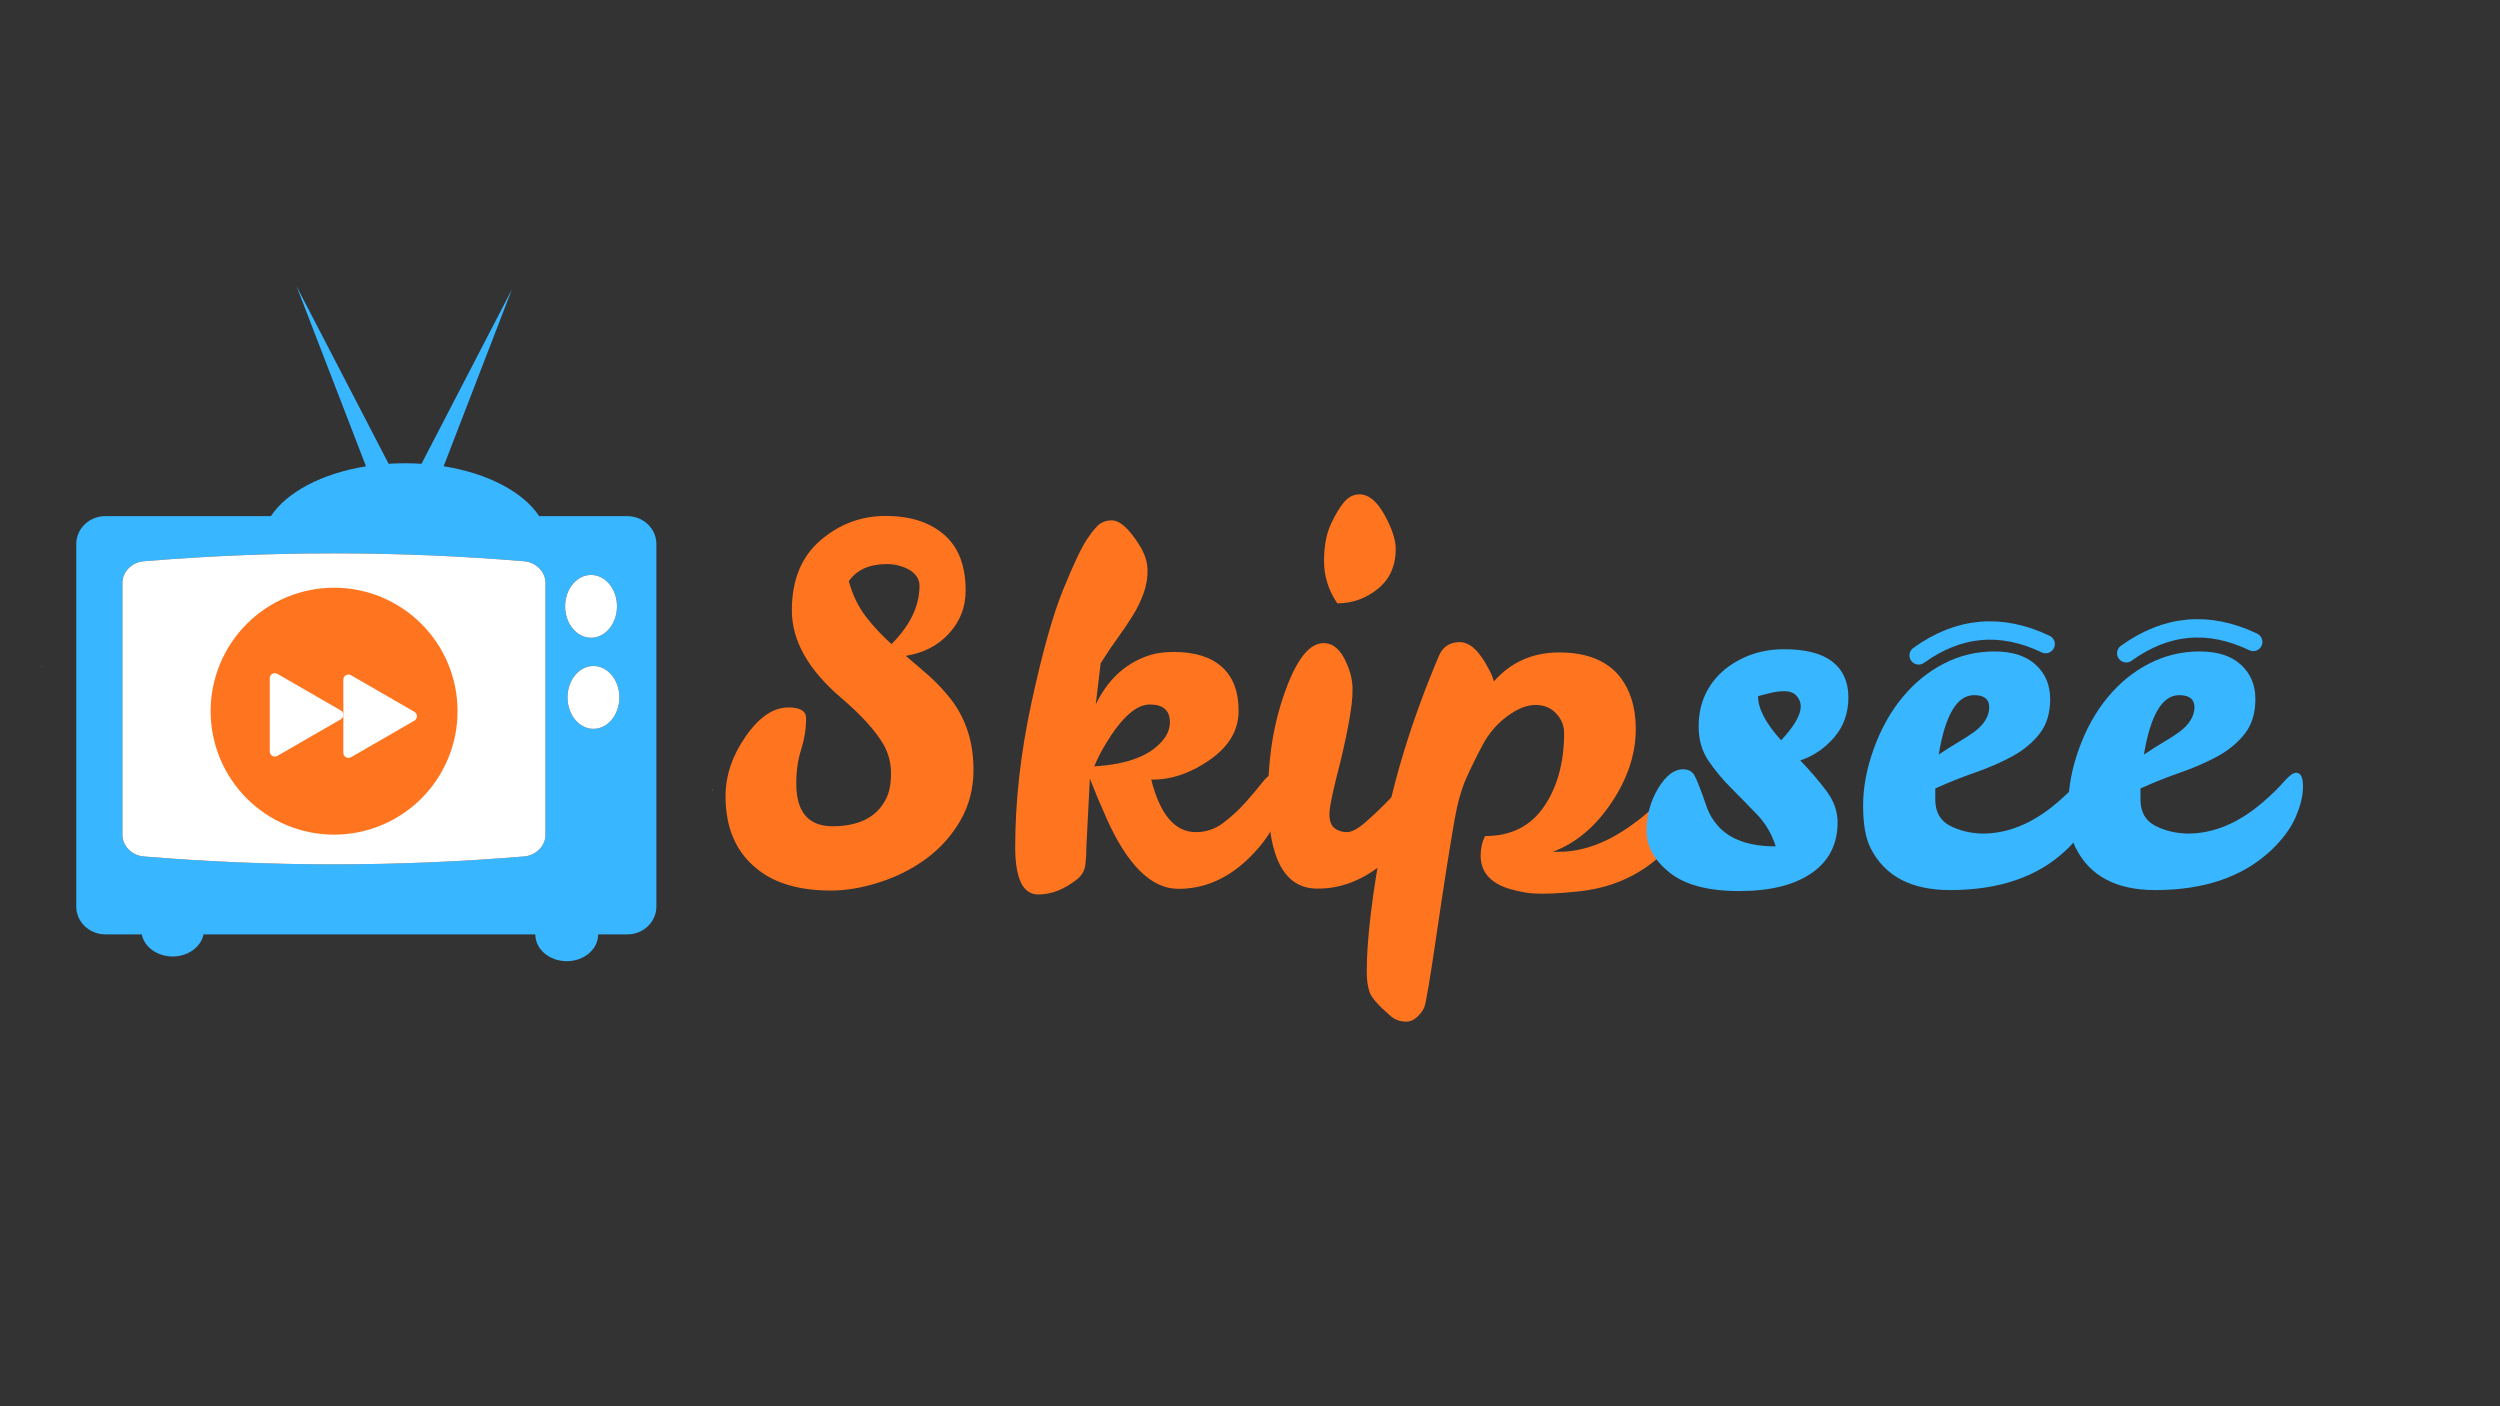 <svg xmlns="http://www.w3.org/2000/svg" xmlns:xlink="http://www.w3.org/1999/xlink" width="1920" zoomAndPan="magnify" viewBox="0 0 1440 810" height="1080" preserveAspectRatio="xMidYMid meet" version="1.0"><rect x="0" y="0" width="1440" height="810" fill="#333333" stroke="none"/><defs><g/><clipPath id="165342865c"><path d="M 23 481 L 25 481 L 25 482.359 L 23 482.359 Z M 23 481 " clip-rule="nonzero"/></clipPath><clipPath id="30f43f1b5b"><path d="M 1.027 220 L 5 220 L 5 222 L 1.027 222 Z M 1.027 220 " clip-rule="nonzero"/></clipPath><clipPath id="3a9f8d5b15"><path d="M 389 291 L 389.879 291 L 389.879 293 L 389 293 Z M 389 291 " clip-rule="nonzero"/></clipPath><clipPath id="2cb10c5ef9"><path d="M 22 1.777 L 358 1.777 L 358 391 L 22 391 Z M 22 1.777 " clip-rule="nonzero"/></clipPath><clipPath id="6eeef1218c"><path d="M 100.316 175.516 L 242.535 175.516 L 242.535 317.734 L 100.316 317.734 Z M 100.316 175.516 " clip-rule="nonzero"/></clipPath><clipPath id="3dc2bf79dd"><path d="M 389 56 L 1396.199 56 L 1396.199 437 L 389 437 Z M 389 56 " clip-rule="nonzero"/></clipPath><clipPath id="fa25c29d4f"><rect x="0" width="1008" y="0" height="381"/></clipPath><clipPath id="48cb337336"><path d="M 0.961 0.719 L 121.68 0.719 L 121.68 64.559 L 0.961 64.559 Z M 0.961 0.719 " clip-rule="nonzero"/></clipPath><clipPath id="9320edd82a"><rect x="0" width="122" y="0" height="65"/></clipPath><clipPath id="9369aa82b4"><path d="M 0.48 0.52 L 121.199 0.52 L 121.199 64.359 L 0.48 64.359 Z M 0.48 0.52 " clip-rule="nonzero"/></clipPath><clipPath id="9c33013e00"><rect x="0" width="122" y="0" height="65"/></clipPath><clipPath id="19299a1373"><rect x="0" width="1397" y="0" height="483"/></clipPath></defs><g transform="matrix(1, 0, 0, 1, 21, 163)"><g clip-path="url(#19299a1373)"><g clip-path="url(#165342865c)"><path fill="#38b6ff" d="M 24.281 482.078 L 24.852 481.754 C 24.852 481.754 24.246 482.078 23.789 482.305 C 23.93 482.219 24.16 482.141 24.277 482.078 Z M 24.281 482.078 " fill-opacity="1" fill-rule="nonzero"/></g><g clip-path="url(#30f43f1b5b)"><path fill="#38b6ff" d="M 4.309 220.801 C 3.449 220.859 2.707 221.098 1.883 221.238 C 1.648 221.316 1.41 221.359 1.168 221.438 L 4.312 220.801 Z M 4.309 220.801 " fill-opacity="1" fill-rule="nonzero"/></g><g clip-path="url(#3a9f8d5b15)"><path fill="#38b6ff" d="M 389.098 292.254 L 389.695 291.551 L 389.414 292.344 Z M 389.098 292.254 " fill-opacity="1" fill-rule="nonzero"/></g><g clip-path="url(#2cb10c5ef9)"><path fill="#38b6ff" d="M 340.375 134.309 L 289.582 134.309 C 280.395 120.379 259.941 109.598 234.543 105.559 L 273.836 3.75 L 221.789 104.145 C 218.672 103.941 215.508 103.832 212.301 103.832 C 209.102 103.832 205.949 103.938 202.848 104.141 L 149.754 1.762 L 189.828 105.598 C 164.539 109.664 144.18 120.418 135.016 134.309 L 39.633 134.309 C 30.402 134.309 22.934 141.5 22.934 150.355 L 22.934 359.141 C 22.934 368.008 30.402 375.199 39.633 375.199 L 60.637 375.199 C 62.105 382.422 69.508 387.934 78.441 387.934 C 87.371 387.934 94.77 382.426 96.238 375.199 L 287.355 375.199 C 287.355 375.223 287.352 375.242 287.352 375.27 C 287.352 383.758 295.461 390.641 305.441 390.641 C 315.43 390.641 323.527 383.754 323.527 375.27 C 323.527 375.242 323.523 375.223 323.523 375.199 L 340.375 375.199 C 349.605 375.199 357.078 368.004 357.078 359.141 L 357.078 150.367 C 357.09 141.512 349.617 134.32 340.391 134.32 Z M 293.176 318 C 293.176 324.168 287.734 329.723 281.031 330.297 C 207.93 336.391 134.777 336.391 61.664 330.297 C 54.945 329.723 49.512 324.168 49.512 318 C 49.496 269.523 49.512 221.066 49.512 172.602 C 49.512 166.41 54.945 160.883 61.664 160.297 C 134.77 154.207 207.93 154.207 281.031 160.297 C 287.734 160.883 293.176 166.41 293.176 172.602 Z M 304.535 186.262 C 304.535 176.27 311.227 168.172 319.469 168.172 C 327.703 168.172 334.387 176.27 334.387 186.262 C 334.387 196.246 327.707 204.344 319.469 204.344 C 311.215 204.344 304.531 196.254 304.531 186.262 Z M 320.824 256.809 C 312.574 256.809 305.898 248.695 305.898 238.711 C 305.898 228.73 312.574 220.621 320.824 220.621 C 329.066 220.621 335.754 228.734 335.754 238.711 C 335.754 248.688 329.07 256.801 320.828 256.801 Z M 320.824 256.809 " fill-opacity="1" fill-rule="nonzero"/></g><path fill="#ffffff" d="M 281.035 160.297 C 207.934 154.211 134.781 154.211 61.668 160.297 C 54.949 160.883 49.516 166.414 49.516 172.605 C 49.516 221.062 49.5 269.523 49.516 318 C 49.516 324.168 54.949 329.723 61.668 330.301 C 134.773 336.391 207.934 336.391 281.035 330.301 C 287.738 329.723 293.18 324.168 293.18 318 L 293.18 172.617 C 293.18 166.422 287.734 160.887 281.039 160.301 Z M 319.457 204.344 C 327.691 204.344 334.379 196.25 334.379 186.262 C 334.379 176.27 327.695 168.172 319.457 168.172 C 311.219 168.172 304.523 176.27 304.523 186.262 C 304.535 196.254 311.219 204.344 319.461 204.344 Z M 320.824 220.621 C 312.574 220.621 305.898 228.734 305.898 238.711 C 305.898 248.695 312.574 256.809 320.824 256.809 C 329.066 256.809 335.754 248.695 335.754 238.711 C 335.754 228.73 329.07 220.617 320.828 220.617 Z M 320.824 220.621 " fill-opacity="1" fill-rule="nonzero"/><g clip-path="url(#6eeef1218c)"><path fill="#ff751f" d="M 242.551 246.633 C 242.551 247.797 242.523 248.961 242.465 250.121 C 242.406 251.285 242.32 252.445 242.207 253.605 C 242.094 254.762 241.953 255.918 241.781 257.07 C 241.609 258.219 241.41 259.367 241.184 260.508 C 240.957 261.648 240.703 262.785 240.418 263.914 C 240.137 265.043 239.824 266.164 239.488 267.277 C 239.148 268.391 238.785 269.496 238.395 270.594 C 238 271.688 237.582 272.773 237.137 273.848 C 236.691 274.926 236.219 275.988 235.723 277.039 C 235.227 278.094 234.703 279.133 234.152 280.156 C 233.605 281.184 233.031 282.195 232.434 283.195 C 231.836 284.191 231.211 285.176 230.566 286.145 C 229.918 287.113 229.25 288.062 228.555 288.996 C 227.863 289.934 227.145 290.852 226.406 291.75 C 225.668 292.648 224.91 293.531 224.129 294.391 C 223.348 295.254 222.543 296.098 221.723 296.922 C 220.898 297.742 220.055 298.547 219.191 299.328 C 218.332 300.109 217.449 300.867 216.551 301.609 C 215.648 302.348 214.734 303.062 213.797 303.754 C 212.863 304.449 211.91 305.117 210.945 305.766 C 209.977 306.41 208.992 307.035 207.996 307.633 C 206.996 308.23 205.984 308.805 204.957 309.352 C 203.93 309.902 202.891 310.426 201.84 310.922 C 200.789 311.418 199.723 311.891 198.648 312.336 C 197.574 312.781 196.488 313.199 195.391 313.594 C 194.297 313.984 193.191 314.352 192.078 314.688 C 190.965 315.027 189.844 315.336 188.715 315.617 C 187.586 315.902 186.449 316.156 185.309 316.383 C 184.168 316.609 183.02 316.809 181.867 316.98 C 180.719 317.152 179.562 317.293 178.406 317.406 C 177.246 317.523 176.086 317.609 174.922 317.664 C 173.762 317.723 172.598 317.75 171.434 317.75 C 170.27 317.75 169.105 317.723 167.945 317.664 C 166.781 317.609 165.621 317.523 164.465 317.406 C 163.305 317.293 162.148 317.152 161 316.98 C 159.848 316.809 158.699 316.609 157.559 316.383 C 156.418 316.156 155.281 315.902 154.152 315.617 C 153.023 315.336 151.902 315.027 150.789 314.688 C 149.676 314.352 148.57 313.984 147.477 313.594 C 146.379 313.199 145.293 312.781 144.219 312.336 C 143.145 311.891 142.078 311.418 141.027 310.922 C 139.977 310.426 138.938 309.902 137.91 309.352 C 136.883 308.805 135.871 308.23 134.871 307.633 C 133.875 307.035 132.891 306.41 131.922 305.766 C 130.957 305.117 130.004 304.449 129.07 303.754 C 128.133 303.062 127.219 302.348 126.316 301.609 C 125.418 300.867 124.535 300.109 123.676 299.328 C 122.812 298.547 121.969 297.742 121.148 296.922 C 120.324 296.098 119.52 295.254 118.738 294.391 C 117.957 293.531 117.199 292.648 116.461 291.75 C 115.723 290.852 115.004 289.934 114.312 288.996 C 113.617 288.062 112.949 287.113 112.301 286.145 C 111.656 285.176 111.031 284.191 110.434 283.195 C 109.836 282.195 109.262 281.184 108.715 280.156 C 108.164 279.133 107.641 278.094 107.145 277.039 C 106.648 275.988 106.176 274.926 105.73 273.848 C 105.285 272.773 104.867 271.688 104.473 270.594 C 104.082 269.496 103.719 268.391 103.379 267.277 C 103.043 266.164 102.73 265.043 102.449 263.914 C 102.164 262.785 101.91 261.648 101.684 260.508 C 101.457 259.367 101.258 258.219 101.086 257.07 C 100.914 255.918 100.773 254.762 100.66 253.605 C 100.547 252.445 100.461 251.285 100.402 250.121 C 100.344 248.961 100.316 247.797 100.316 246.633 C 100.316 245.469 100.344 244.305 100.402 243.145 C 100.461 241.98 100.547 240.82 100.66 239.664 C 100.773 238.504 100.914 237.352 101.086 236.199 C 101.258 235.047 101.457 233.902 101.684 232.758 C 101.91 231.617 102.164 230.484 102.449 229.352 C 102.73 228.223 103.043 227.102 103.379 225.988 C 103.719 224.875 104.082 223.77 104.473 222.676 C 104.867 221.578 105.285 220.492 105.73 219.418 C 106.176 218.344 106.648 217.277 107.145 216.227 C 107.641 215.176 108.164 214.137 108.715 213.109 C 109.262 212.082 109.836 211.07 110.434 210.07 C 111.031 209.074 111.656 208.09 112.301 207.125 C 112.949 206.156 113.617 205.203 114.312 204.27 C 115.004 203.336 115.723 202.418 116.461 201.516 C 117.199 200.617 117.957 199.738 118.738 198.875 C 119.52 198.012 120.324 197.168 121.148 196.348 C 121.969 195.523 122.812 194.723 123.676 193.938 C 124.535 193.156 125.418 192.398 126.316 191.66 C 127.219 190.922 128.133 190.207 129.07 189.512 C 130.004 188.82 130.957 188.148 131.922 187.504 C 132.891 186.855 133.875 186.234 134.871 185.633 C 135.871 185.035 136.883 184.461 137.91 183.914 C 138.938 183.367 139.977 182.844 141.027 182.344 C 142.078 181.848 143.145 181.375 144.219 180.93 C 145.293 180.484 146.379 180.066 147.477 179.676 C 148.57 179.281 149.676 178.918 150.789 178.578 C 151.902 178.242 153.023 177.93 154.152 177.648 C 155.281 177.363 156.418 177.109 157.559 176.883 C 158.699 176.656 159.848 176.457 161 176.285 C 162.148 176.117 163.305 175.973 164.465 175.859 C 165.621 175.746 166.781 175.66 167.945 175.602 C 169.105 175.547 170.27 175.516 171.434 175.516 C 172.598 175.516 173.762 175.547 174.922 175.602 C 176.086 175.66 177.246 175.746 178.406 175.859 C 179.562 175.973 180.719 176.117 181.867 176.285 C 183.02 176.457 184.168 176.656 185.309 176.883 C 186.449 177.109 187.586 177.363 188.715 177.648 C 189.844 177.93 190.965 178.242 192.078 178.578 C 193.191 178.918 194.297 179.281 195.391 179.676 C 196.488 180.066 197.574 180.484 198.648 180.93 C 199.723 181.375 200.789 181.848 201.84 182.344 C 202.891 182.844 203.93 183.367 204.957 183.914 C 205.984 184.461 206.996 185.035 207.996 185.633 C 208.992 186.234 209.977 186.855 210.945 187.504 C 211.91 188.148 212.863 188.82 213.797 189.512 C 214.734 190.207 215.648 190.922 216.551 191.66 C 217.449 192.398 218.332 193.156 219.191 193.938 C 220.055 194.723 220.898 195.523 221.723 196.348 C 222.543 197.168 223.348 198.012 224.129 198.875 C 224.91 199.738 225.668 200.617 226.406 201.516 C 227.145 202.418 227.863 203.336 228.555 204.27 C 229.25 205.203 229.918 206.156 230.566 207.125 C 231.211 208.09 231.836 209.074 232.434 210.07 C 233.031 211.07 233.605 212.082 234.152 213.109 C 234.703 214.137 235.227 215.176 235.723 216.227 C 236.219 217.277 236.691 218.344 237.137 219.418 C 237.582 220.492 238 221.578 238.395 222.676 C 238.785 223.77 239.148 224.875 239.488 225.988 C 239.824 227.102 240.137 228.223 240.418 229.352 C 240.703 230.484 240.957 231.617 241.184 232.758 C 241.41 233.902 241.609 235.047 241.781 236.199 C 241.953 237.352 242.094 238.504 242.207 239.664 C 242.32 240.82 242.406 241.98 242.465 243.145 C 242.523 244.305 242.551 245.469 242.551 246.633 Z M 242.551 246.633 " fill-opacity="1" fill-rule="nonzero"/></g><path fill="#ffffff" d="M 138.793 225.156 L 175.273 246.207 C 177.266 247.344 177.266 250.188 175.273 251.328 L 138.793 272.379 C 136.801 273.516 134.383 272.094 134.383 269.816 L 134.383 227.715 C 134.312 225.441 136.801 224.02 138.793 225.156 Z M 138.793 225.156 " fill-opacity="1" fill-rule="nonzero"/><path fill="#ffffff" d="M 181.176 225.938 L 217.66 246.988 C 219.652 248.125 219.652 250.973 217.66 252.109 L 181.176 273.16 C 179.184 274.297 176.766 272.875 176.766 270.602 L 176.766 228.5 C 176.695 226.223 179.184 224.801 181.176 225.938 Z M 181.176 225.938 " fill-opacity="1" fill-rule="nonzero"/><g clip-path="url(#3dc2bf79dd)"><g transform="matrix(1, 0, 0, 1, 389, 56)"><g clip-path="url(#fa25c29d4f)"><g fill="#ff751f" fill-opacity="1"><g transform="translate(0.854, 291.981)"><g><path d="M 47.797 -59.672 C 47.797 -43.266 54.77 -35.062 68.719 -35.062 C 83.988 -35.062 94.266 -40.344 99.547 -50.906 C 101.43 -54.676 102.375 -59.531 102.375 -65.469 C 102.375 -71.406 100.957 -76.922 98.125 -82.016 C 93.414 -90.117 85.312 -99.07 73.812 -108.875 C 54.77 -125.094 45.25 -141.922 45.25 -159.359 C 45.25 -176.797 50.711 -190.227 61.641 -199.656 C 72.578 -209.082 85.113 -213.797 99.25 -213.797 C 113.395 -213.797 124.613 -210.211 132.906 -203.047 C 141.207 -195.879 145.359 -185.133 145.359 -170.812 C 145.359 -161.383 142.195 -153.18 135.875 -146.203 C 129.562 -139.234 121.223 -134.898 110.859 -133.203 C 115.566 -129.242 120.281 -125.188 125 -121.031 C 129.52 -116.883 133.664 -112.363 137.438 -107.469 C 145.727 -96.344 149.875 -83.051 149.875 -67.594 C 149.875 -56.844 147.375 -47.129 142.375 -38.453 C 137.383 -29.785 130.883 -22.484 122.875 -16.547 C 114.863 -10.609 105.859 -6.035 95.859 -2.828 C 85.867 0.379 76.539 1.984 67.875 1.984 C 49.395 1.984 35.066 -2.258 24.891 -10.75 C 13.004 -20.363 7.062 -34.219 7.062 -52.312 C 7.062 -64.195 10.926 -75.695 18.656 -86.812 C 26.395 -97.938 34.598 -103.5 43.266 -103.5 C 50.055 -103.5 53.453 -101.426 53.453 -97.281 C 53.453 -91.25 52.508 -85.266 50.625 -79.328 C 48.738 -73.391 47.797 -66.836 47.797 -59.672 Z M 102.656 -139.984 C 113.406 -150.734 118.781 -161.953 118.781 -173.641 C 118.781 -177.223 116.895 -180.238 113.125 -182.688 C 108.969 -184.945 104.629 -186.078 100.109 -186.078 C 89.93 -186.078 82.578 -182.781 78.047 -176.188 C 80.316 -168.07 83.664 -161.188 88.094 -155.531 C 92.52 -149.875 97.375 -144.691 102.656 -139.984 Z M 102.656 -139.984 "/></g></g></g><g fill="#ff751f" fill-opacity="1"><g transform="translate(162.043, 291.981)"><g><path d="M 91.062 -61.938 C 96.156 -41.758 104.734 -31.672 116.797 -31.672 C 122.641 -31.672 127.914 -33.461 132.625 -37.047 C 137.344 -40.629 141.586 -44.539 145.359 -48.781 C 149.129 -53.02 152.426 -56.93 155.25 -60.516 C 158.082 -64.098 160.723 -65.891 163.172 -65.891 C 165.617 -65.891 166.844 -62.688 166.844 -56.281 C 166.844 -42.895 160.617 -29.977 148.172 -17.531 C 135.734 -5.094 121.832 1.078 106.469 0.984 C 91.102 0.891 77.391 -12.633 65.328 -39.594 C 61.93 -47.133 58.727 -54.77 55.719 -62.5 L 53.734 -23.75 C 53.734 -20.164 53.539 -16.629 53.156 -13.141 C 52.781 -9.66 51.18 -6.789 48.359 -4.531 C 41.004 1.312 33.555 4.234 26.016 4.234 C 17.148 4.234 12.719 -4.906 12.719 -23.188 C 12.719 -49.582 15.828 -77.203 22.047 -106.047 C 28.273 -134.891 34.359 -156.617 40.297 -171.234 C 46.234 -185.848 50.852 -195.602 54.156 -200.5 C 57.457 -205.406 60.051 -208.422 61.938 -209.547 C 63.82 -210.68 65.941 -211.25 68.297 -211.25 C 70.648 -211.25 73.145 -210.066 75.781 -207.703 C 78.426 -205.348 81.254 -201.766 84.266 -196.953 C 87.285 -192.148 88.844 -187.441 88.938 -182.828 C 89.031 -178.211 88.273 -173.688 86.672 -169.25 C 85.078 -164.82 82.957 -160.484 80.312 -156.234 C 77.676 -151.992 74.754 -147.66 71.547 -143.234 C 68.336 -138.805 65.133 -134.047 61.938 -128.953 L 59.109 -105.203 C 65.703 -118.961 75.41 -128.203 88.234 -132.922 C 92.754 -134.609 98.031 -135.453 104.062 -135.453 C 116.133 -135.453 125.375 -132.578 131.781 -126.828 C 138.188 -121.078 141.391 -112.641 141.391 -101.516 C 141.391 -90.398 135.828 -80.977 124.703 -73.25 C 113.586 -65.52 102.375 -61.75 91.062 -61.938 Z M 101.812 -95.016 C 101.812 -101.805 97.945 -105.203 90.219 -105.203 C 82.488 -105.203 74.098 -97.754 65.047 -82.859 C 62.398 -78.523 60.133 -74.094 58.25 -69.562 C 77.863 -70.695 91.25 -75.977 98.406 -85.406 C 100.676 -88.414 101.812 -91.617 101.812 -95.016 Z M 101.812 -95.016 "/></g></g></g><g fill="#ff751f" fill-opacity="1"><g transform="translate(306.266, 291.981)"><g><path d="M 42.422 0.844 C 23.566 0.844 14.141 -16.781 14.141 -52.031 C 14.141 -71.258 16.492 -88.703 21.203 -104.359 C 28.555 -128.484 36.852 -140.547 46.094 -140.547 C 51.562 -140.547 55.898 -136.867 59.109 -129.516 C 61.742 -123.859 62.969 -118.301 62.781 -112.844 C 62.781 -105.301 60.52 -92.008 56 -72.969 C 51.656 -56.375 49.484 -46.098 49.484 -42.141 C 49.484 -38.18 50.473 -35.445 52.453 -33.938 C 54.43 -32.426 56.785 -31.672 59.516 -31.672 C 62.254 -31.672 65.695 -33.461 69.844 -37.047 C 74 -40.629 78.148 -44.539 82.297 -48.781 C 86.441 -53.02 90.258 -56.93 93.75 -60.516 C 97.238 -64.098 99.641 -65.891 100.953 -65.891 C 103.598 -65.891 104.922 -62.688 104.922 -56.281 C 104.922 -43.082 98.273 -30.211 84.984 -17.672 C 71.691 -5.141 57.504 1.031 42.422 0.844 Z M 54.016 -163.453 C 48.922 -170.992 46.375 -179.098 46.375 -187.766 C 46.375 -196.441 47.738 -203.656 50.469 -209.406 C 53.207 -215.156 55.801 -219.395 58.25 -222.125 C 60.707 -224.863 63.535 -226.234 66.734 -226.234 C 72.016 -226.234 76.82 -222.32 81.156 -214.5 C 85.5 -206.676 87.672 -200.125 87.672 -194.844 C 87.672 -185.039 84.227 -177.359 77.344 -171.797 C 70.457 -166.234 62.68 -163.453 54.016 -163.453 Z M 54.016 -163.453 "/></g></g></g><g fill="#ff751f" fill-opacity="1"><g transform="translate(388.557, 291.981)"><g><path d="M 61.938 -118.484 C 71.738 -129.609 84.273 -135.172 99.547 -135.172 C 121.41 -135.172 135.266 -126.312 141.109 -108.594 C 142.805 -103.312 143.656 -97.469 143.656 -91.062 C 143.656 -76.727 138.988 -62.586 129.656 -48.641 C 120.32 -34.691 109.062 -25.266 95.875 -20.359 L 99.266 -20.359 C 113.023 -20.359 126.973 -25.445 141.109 -35.625 C 150.16 -42.039 157.281 -48.688 162.469 -55.562 C 167.656 -62.445 171.566 -65.891 174.203 -65.891 C 176.836 -65.891 178.156 -62.875 178.156 -56.844 C 178.156 -46.281 173.633 -35.629 164.594 -24.891 C 151.008 -9.43 133.66 -0.379 112.547 2.266 C 97.273 3.961 86.438 4.242 80.031 3.109 C 73.625 1.973 68.723 0.562 65.328 -1.125 C 57.973 -4.895 54.297 -10.551 54.297 -18.094 C 54.297 -22.25 55.145 -26.02 56.844 -29.406 C 71.738 -29.406 83.051 -35.062 90.781 -46.375 C 98.508 -57.688 102.375 -71.828 102.375 -88.797 C 102.375 -92.941 100.863 -96.664 97.844 -99.969 C 94.832 -103.27 90.828 -104.922 85.828 -104.922 C 80.828 -104.922 75.406 -102.75 69.562 -98.406 C 63.719 -94.07 59.051 -88.648 55.562 -82.141 C 52.082 -75.641 48.926 -69.234 46.094 -62.922 C 43.27 -56.609 41.008 -48.645 39.312 -39.031 C 36.289 -21.688 32.848 0.227 28.984 26.719 C 25.117 53.207 22.711 67.441 21.766 69.422 C 20.828 71.398 19.414 73.238 17.531 74.938 C 15.645 76.633 13.664 77.484 11.594 77.484 C 7.82 77.484 4.711 76.352 2.266 74.094 C -4.523 68.25 -8.484 63.77 -9.609 60.656 C -10.742 57.551 -11.312 53.547 -11.312 48.641 C -11.312 30.16 -8.195 4.238 -1.969 -29.125 C 4.25 -62.5 14.992 -97.191 30.266 -133.203 C 32.523 -138.473 36.531 -141.109 42.281 -141.109 C 48.031 -141.109 53.547 -136.02 58.828 -125.844 C 60.328 -123.207 61.363 -120.754 61.938 -118.484 Z M 61.938 -118.484 "/></g></g></g><g fill="#38b6ff" fill-opacity="1"><g transform="translate(544.092, 291.981)"><g><path d="M 72.953 -137.016 C 85.586 -137.109 95.016 -134.75 101.234 -129.938 C 107.461 -125.133 110.578 -118.254 110.578 -109.297 C 110.578 -100.348 107.891 -92.711 102.516 -86.391 C 97.141 -80.078 90.586 -75.602 82.859 -72.969 C 88.328 -67.312 93.273 -61.555 97.703 -55.703 C 102.141 -49.859 104.359 -43.734 104.359 -37.328 C 104.359 -24.691 99.359 -14.93 89.359 -8.047 C 79.367 -1.172 65.461 2.266 47.641 2.266 C 29.828 2.266 16.488 -1.27 7.625 -8.344 C -1.227 -15.414 -5.656 -23.426 -5.656 -32.375 C -5.656 -41.332 -3.441 -49.488 0.984 -56.844 C 5.422 -64.195 10.18 -67.875 15.266 -67.875 C 18.285 -67.875 20.453 -66.785 21.766 -64.609 C 23.086 -62.441 25.539 -56.176 29.125 -45.812 C 30.445 -42.039 32.613 -38.457 35.625 -35.062 C 42.602 -27.332 53.633 -23.469 68.719 -23.469 C 66.457 -30.633 62.828 -36.805 57.828 -41.984 C 52.836 -47.172 47.891 -52.219 42.984 -57.125 C 38.078 -62.031 33.738 -67.258 29.969 -72.812 C 26.207 -78.375 24.328 -84.926 24.328 -92.469 C 24.328 -106.051 29.414 -117.082 39.594 -125.562 C 49.207 -133.102 60.328 -136.922 72.953 -137.016 Z M 71.828 -84.562 C 79.367 -92.664 83.141 -99.164 83.141 -104.062 C 83.141 -106.332 82.336 -108.363 80.734 -110.156 C 79.129 -111.945 76.816 -112.844 73.797 -112.844 C 70.785 -112.844 67.91 -112.461 65.172 -111.703 C 62.441 -110.953 60.227 -110.391 58.531 -110.016 C 58.531 -102.848 62.961 -94.363 71.828 -84.562 Z M 71.828 -84.562 "/></g></g></g><g fill="#38b6ff" fill-opacity="1"><g transform="translate(657.491, 291.981)"><g><path d="M 74.375 -30.828 C 89.082 -30.828 103.316 -36.672 117.078 -48.359 C 122.172 -52.691 126.316 -56.695 129.516 -60.375 C 132.723 -64.051 135.176 -65.891 136.875 -65.891 C 139.508 -65.891 140.828 -63.25 140.828 -57.969 C 140.828 -52.695 139.41 -46.805 136.578 -40.297 C 133.754 -33.797 129.047 -27.43 122.453 -21.203 C 106.234 -5.93 83.988 1.703 55.719 1.703 C 33.281 1.703 18.004 -6.406 9.891 -22.625 C 7.066 -28.281 5.656 -36.383 5.656 -46.938 C 5.656 -57.5 7.727 -68.484 11.875 -79.891 C 16.02 -91.297 21.535 -101.145 28.422 -109.438 C 35.305 -117.738 43.27 -124.195 52.312 -128.812 C 61.363 -133.438 71.023 -135.75 81.297 -135.75 C 91.578 -135.75 99.5 -133.203 105.062 -128.109 C 110.625 -123.016 113.406 -116.414 113.406 -108.312 C 113.406 -100.207 111.375 -93.562 107.312 -88.375 C 103.258 -83.188 98.031 -78.848 91.625 -75.359 C 85.219 -71.879 78.098 -68.77 70.266 -66.031 C 62.441 -63.301 54.766 -60.238 47.234 -56.844 L 47.234 -49.766 C 47.422 -42.984 50.242 -38.176 55.703 -35.344 C 61.172 -32.52 67.395 -31.016 74.375 -30.828 Z M 69.562 -110.578 C 59.758 -110.578 52.973 -99.172 49.203 -76.359 C 53.16 -78.992 56.883 -81.348 60.375 -83.422 C 63.863 -85.492 66.926 -87.473 69.562 -89.359 C 75.219 -93.504 78.141 -98.219 78.328 -103.5 C 78.328 -108.219 75.406 -110.578 69.562 -110.578 Z M 69.562 -110.578 "/></g></g></g><g fill="#38b6ff" fill-opacity="1"><g transform="translate(775.696, 291.981)"><g><path d="M 74.375 -30.828 C 89.082 -30.828 103.316 -36.672 117.078 -48.359 C 122.172 -52.691 126.316 -56.695 129.516 -60.375 C 132.723 -64.051 135.176 -65.891 136.875 -65.891 C 139.508 -65.891 140.828 -63.25 140.828 -57.969 C 140.828 -52.695 139.41 -46.805 136.578 -40.297 C 133.754 -33.797 129.047 -27.43 122.453 -21.203 C 106.234 -5.93 83.988 1.703 55.719 1.703 C 33.281 1.703 18.004 -6.406 9.891 -22.625 C 7.066 -28.281 5.656 -36.383 5.656 -46.938 C 5.656 -57.5 7.727 -68.484 11.875 -79.891 C 16.02 -91.297 21.535 -101.145 28.422 -109.438 C 35.305 -117.738 43.27 -124.195 52.312 -128.812 C 61.363 -133.438 71.023 -135.75 81.297 -135.75 C 91.578 -135.75 99.5 -133.203 105.062 -128.109 C 110.625 -123.016 113.406 -116.414 113.406 -108.312 C 113.406 -100.207 111.375 -93.562 107.312 -88.375 C 103.258 -83.188 98.031 -78.848 91.625 -75.359 C 85.219 -71.879 78.098 -68.77 70.266 -66.031 C 62.441 -63.301 54.766 -60.238 47.234 -56.844 L 47.234 -49.766 C 47.422 -42.984 50.242 -38.176 55.703 -35.344 C 61.172 -32.52 67.395 -31.016 74.375 -30.828 Z M 69.562 -110.578 C 59.758 -110.578 52.973 -99.172 49.203 -76.359 C 53.16 -78.992 56.883 -81.348 60.375 -83.422 C 63.863 -85.492 66.926 -87.473 69.562 -89.359 C 75.219 -93.504 78.141 -98.219 78.328 -103.5 C 78.328 -108.219 75.406 -110.578 69.562 -110.578 Z M 69.562 -110.578 "/></g></g></g><g fill="#38b6ff" fill-opacity="1"><g transform="translate(893.903, 291.981)"><g/></g></g></g></g></g><g transform="matrix(1, 0, 0, 1, 1059, 173)"><g clip-path="url(#9320edd82a)"><g clip-path="url(#48cb337336)"><path stroke-linecap="round" transform="matrix(0.224, -0.02, 0.02, 0.224, 16.326, 26.069)" fill="none" stroke-linejoin="miter" d="M 32.932 71.881 C 141.767 7.348 250.62 7.381 359.459 71.941 " stroke="#38b6ff" stroke-width="47" stroke-opacity="1" stroke-miterlimit="4"/></g></g></g><g transform="matrix(1, 0, 0, 1, 1179, 172)"><g clip-path="url(#9c33013e00)"><g clip-path="url(#9369aa82b4)"><path stroke-linecap="round" transform="matrix(0.224, -0.02, 0.02, 0.224, 15.899, 25.829)" fill="none" stroke-linejoin="miter" d="M 32.938 71.889 C 141.773 7.356 250.61 7.37 359.466 71.932 " stroke="#38b6ff" stroke-width="47" stroke-opacity="1" stroke-miterlimit="4"/></g></g></g></g></g></svg>